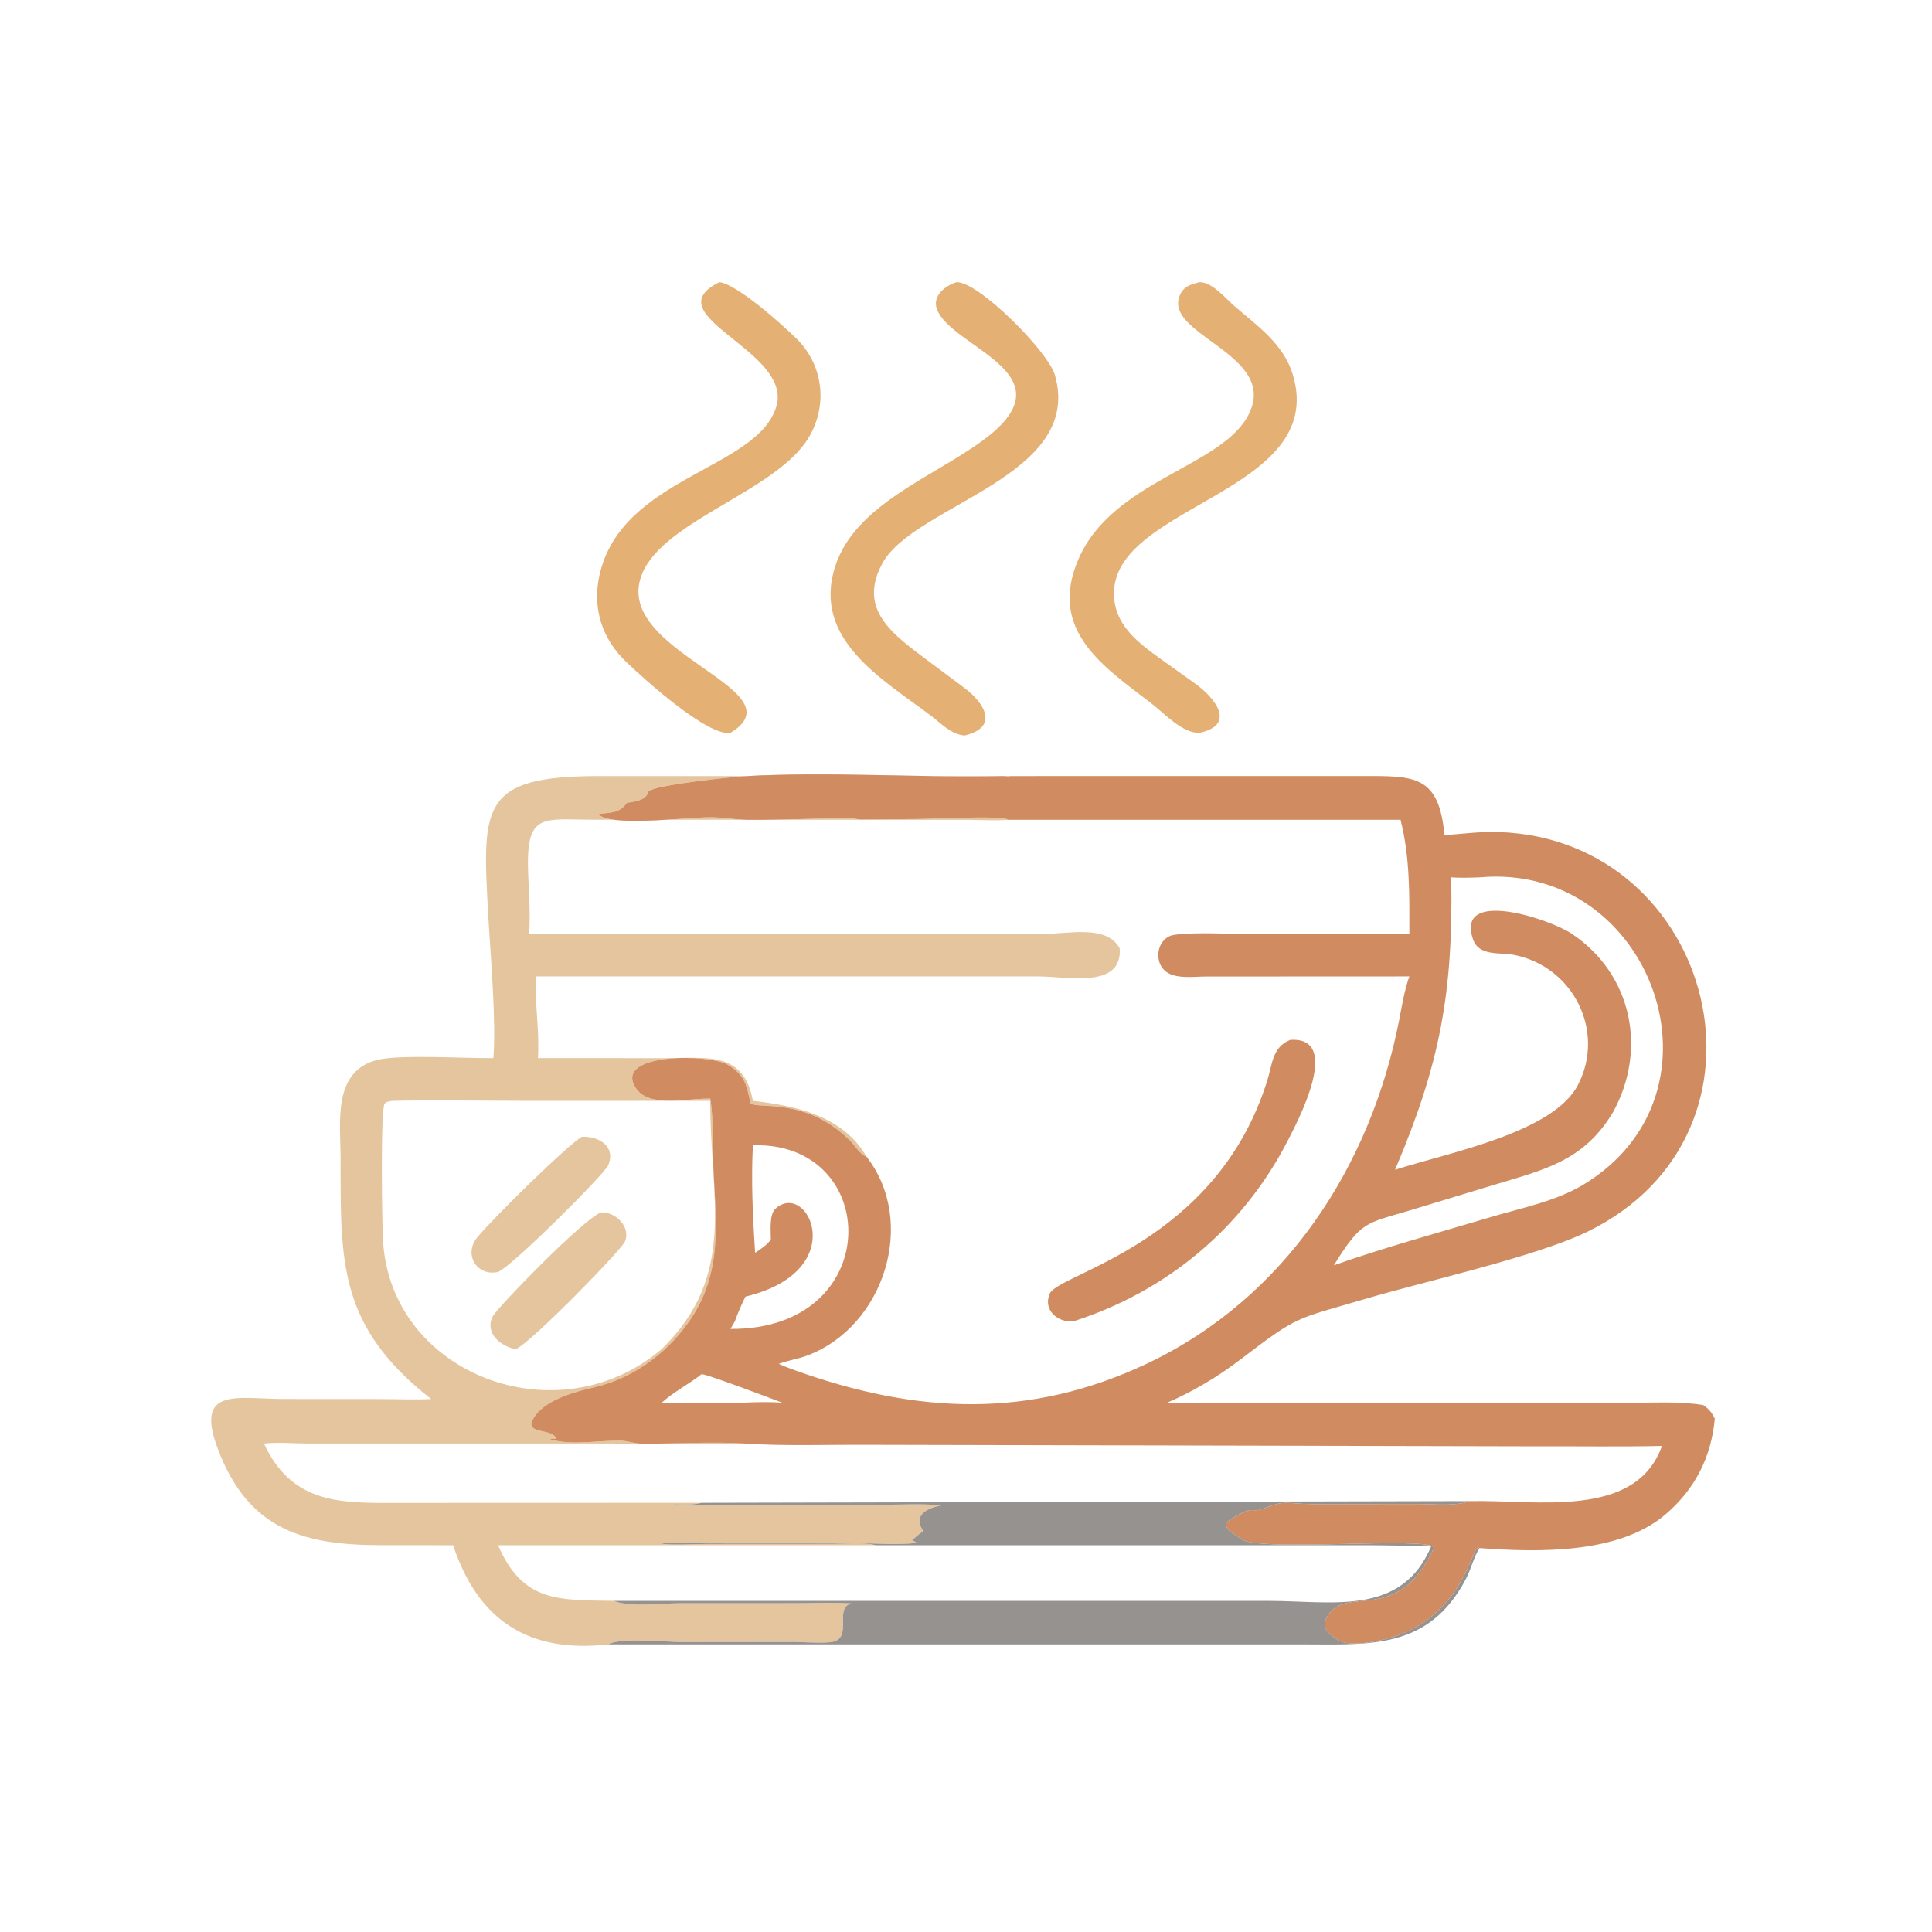 <?xml version="1.0" encoding="utf-8" ?>
<svg xmlns="http://www.w3.org/2000/svg" xmlns:xlink="http://www.w3.org/1999/xlink" width="1024" height="1024">
	<path fill="#E4B074" transform="scale(2 2)" d="M255.568 194.926C251.867 194.496 249.506 191.777 246.651 189.624C233.823 179.951 215.147 169.429 221.326 150.127C226.594 133.667 247.356 126.427 260.646 116.581C284.428 98.962 251.914 92.227 248.269 81.85C247.043 78.361 250.569 75.644 253.53 74.777C259.377 74.662 277.756 93.132 279.559 99.392C287.304 126.287 242.381 133.702 233.876 149.231C227.522 160.833 235.683 167.386 244.09 173.736L255.516 182.258C260.804 186.207 264.951 192.725 255.568 194.926Z"/>
	<path fill="#E4B074" transform="scale(2 2)" d="M317.869 194.211C313.38 194.38 308.512 189.016 305.234 186.489C292.779 176.887 277.518 167.171 285.811 148.143C294.891 127.308 323.326 123.907 330.735 110.172C339.683 93.582 306.456 88.609 313.098 77.43C314.139 75.677 316.044 75.268 317.869 74.777C321.242 74.716 324.801 79.101 327.146 81.128C333.302 86.449 340.246 91.218 342.658 99.434C351.779 130.5 295.046 133.759 295.211 157.357C295.269 165.674 301.642 170.355 307.807 174.785L316.796 181.202C321.884 184.85 327.771 192.097 317.869 194.211Z"/>
	<path fill="#E4B074" transform="scale(2 2)" d="M193.584 194.211C187.525 195.262 170.247 179.567 165.774 175.242C159.514 169.19 156.953 161.131 158.856 152.48C164.623 126.26 200.901 124.441 205.765 107.633C210.038 92.871 172.956 83.582 190.625 74.777C195.403 75.314 207.454 86.169 211.141 89.81C219.007 97.577 219.478 109.723 212.701 118.265C201.906 131.871 172.071 139.545 169.368 154.807C166.029 173.664 211.683 183.197 193.584 194.211Z"/>
	<path fill="#E5C59E" transform="scale(2 2)" d="M130.743 280.412C131.552 270.651 129.963 252.942 129.397 242.725C127.796 213.799 127.109 205.678 158.627 205.667L267.148 205.668L267.422 205.737C272.582 207.002 268.257 205.606 265.629 205.661C242.767 206.138 219.908 204.442 197.048 205.712C194.304 205.865 173.598 207.982 171.872 209.716C171.246 212.099 168.358 212.441 166.144 212.734C164.146 215.625 161.901 215.238 158.658 215.726C160.776 219.15 182.141 216.632 187.995 216.581C191.437 216.551 194.837 217.248 198.274 217.267C207.316 217.319 215.629 216.933 224.494 216.731C225.849 216.7 227.149 217.215 228.507 217.194L243.342 217.051C246.231 217.05 265.769 216.024 267.148 217.247L266.942 217.264C263.55 217.516 260.003 217.287 256.598 217.268L156.9 217.231C143.742 217.201 139.345 215.231 139.958 231.387C140.16 236.718 140.6 242.195 140.221 247.516L276.434 247.504C283.189 247.499 293.377 244.982 296.738 251.348C297.416 262.11 283.036 258.77 275.038 258.764L141.989 258.763C141.69 265.979 143.018 273.233 142.564 280.412L176.479 280.422C187.133 280.421 197.122 278.444 199.527 291.728C210.937 293.06 223.412 295.682 229.646 306.548C227.728 305.804 226.664 303.632 225.25 302.239C213.491 290.664 201.059 293.994 198.912 292.413C197.814 287.629 197.627 285.027 192.81 282.138C188.146 279.34 162.783 278.884 168.336 288.101C171.682 293.654 181.281 291.132 188.232 291.127C189.103 296.541 188.779 302.39 188.986 307.873C189.568 323.317 192.038 337.185 182.211 350.762C176.223 359.034 167.449 365.378 157.422 367.663C152.242 368.843 143.616 371.122 141.065 376.467C139.337 380.09 146.651 378.532 147.392 381.291C147.053 381.303 146.123 381.198 145.916 381.361L145.965 381.835L146.097 381.524C151.586 383.062 158.607 381.731 164.304 381.79C166.208 381.809 168.066 382.563 170.004 382.581C179.125 382.665 188.457 381.98 197.543 382.561C187.133 382.958 176.545 382.56 166.116 382.56L81.276 382.548C77.497 382.525 73.72 382.163 69.952 382.561C77.144 397.997 89.269 398.355 103.777 398.279L185.934 398.253C183.429 398.94 180.741 398.645 178.175 398.657C183.368 399.358 189.915 398.759 195.234 398.749L232.457 398.776C238.114 398.805 243.943 398.439 249.572 398.918C249.389 399.045 241.036 400.025 244.558 405.582L244.564 405.901C243.431 406.461 242.72 407.444 241.686 408.121C242.035 408.492 242.822 408.55 242.813 408.896C237.599 409.471 231.862 408.966 226.589 408.937L195.891 408.904C189.065 408.865 181.735 408.478 174.967 409.065C177.699 409.553 184.628 409.155 187.757 409.158L220.712 409.14C223.912 409.139 229.032 408.652 232.041 409.5L131.995 409.5C138.557 424.752 148.136 423.988 162.588 424.244C167.055 426.026 175.169 424.887 180.086 424.881L210.515 424.87C215.503 424.873 220.647 424.629 225.617 424.92C221.138 426.125 225.595 433.205 221.347 434.915C219.464 435.672 212.693 435.126 210.277 435.125L180.688 435.159C176.583 435.137 164.271 433.908 161.179 435.776C140.247 438.18 126.706 429.529 120.078 409.5L101.666 409.49C81.192 409.519 65.912 406.007 57.635 383.725C51.561 367.372 63.198 370.745 75.089 370.747L100.539 370.764C105.114 370.773 109.696 370.974 114.268 370.764C89.644 351.5 90.258 334.373 90.259 307.072C90.259 297.615 87.962 283.706 100.214 280.837C106.282 279.416 123.601 280.511 130.743 280.412ZM104.197 291.728C103.328 291.832 102.603 291.831 101.93 292.459C100.785 294.336 101.246 324.518 101.513 328.944C103.645 364.255 147.73 381.011 175.353 357.522C195.65 337.669 188.07 317.214 188.232 291.728L137.911 291.724C126.687 291.722 115.414 291.473 104.197 291.728Z"/>
	<path fill="#D08C60" transform="scale(2 2)" d="M267.148 205.668L361.199 205.654C374.737 205.645 381.384 205.338 382.796 221.341C387.626 220.969 392.417 220.334 397.274 220.502C454.551 222.476 474.584 300.191 420.645 326.43C407.077 333.03 377.674 339.547 362.169 344.126C343.096 349.759 344.371 348.352 328.858 360.186C322.761 364.837 316.331 368.685 309.29 371.75L433.234 371.74C439.173 371.739 445.535 371.359 451.404 372.371C452.913 373.439 453.635 374.299 454.435 375.963C453.539 386.199 449.032 394.942 441.091 401.561C428.803 411.803 407.847 411.42 392.074 410.261L391.763 410.057C389.684 410.913 387.252 429.306 367.085 434.395C364.055 435.159 357.491 436.385 354.771 434.693C352.674 433.389 349.978 431.69 351.526 428.736C356.464 419.315 370.217 431.547 380.054 410.141C378.715 407.06 332.943 411.418 328.922 407.837C327.756 406.799 324.083 405.301 325.063 403.387C332.726 398.23 331.14 401.227 334.787 399.787C340.925 397.364 340.652 398.561 347.669 398.594L376.402 398.586C380.463 398.606 385.746 399.2 389.591 397.808C406.83 397.395 433.511 402.729 440.43 383.193C429.588 383.426 418.722 383.252 407.875 383.294L229.672 382.891C219.326 382.834 207.734 383.256 197.543 382.561C188.457 381.98 179.125 382.665 170.004 382.581C168.066 382.563 166.208 381.809 164.304 381.79C158.607 381.731 151.586 383.062 146.097 381.524L145.965 381.835L145.916 381.361C146.123 381.198 147.053 381.303 147.392 381.291C146.651 378.532 139.337 380.09 141.065 376.467C143.616 371.122 152.242 368.843 157.422 367.663C167.449 365.378 176.223 359.034 182.211 350.762C192.038 337.185 189.568 323.317 188.986 307.873C188.779 302.39 189.103 296.541 188.232 291.127C181.281 291.132 171.682 293.654 168.336 288.101C162.783 278.884 188.146 279.34 192.81 282.138C197.627 285.027 197.814 287.629 198.912 292.413C201.059 293.994 213.491 290.664 225.25 302.239C226.664 303.632 227.728 305.804 229.646 306.548C243.173 323.908 234.267 351.609 213.917 359.235C211.523 360.132 208.994 360.504 206.594 361.351L206.375 361.43C207.749 362.082 209.191 362.608 210.622 363.122C242.965 374.746 272.88 376.119 304.091 361.309C340.585 343.992 363.21 309.13 370.795 270.31C371.557 266.409 372.15 262.519 373.496 258.763L319.651 258.787C316.439 258.793 311.217 259.599 308.641 257.195C305.57 254.329 306.845 248.386 311.177 247.75C316.422 246.979 325.612 247.511 331.247 247.512L373.496 247.516C373.516 237.368 373.689 227.156 371.15 217.247L267.148 217.247C265.769 216.024 246.231 217.05 243.342 217.051L228.507 217.194C227.149 217.215 225.849 216.7 224.494 216.731C215.629 216.933 207.316 217.319 198.274 217.267C194.837 217.248 191.437 216.551 187.995 216.581C182.141 216.632 160.776 219.15 158.658 215.726C161.901 215.238 164.146 215.625 166.144 212.734C168.358 212.441 171.246 212.099 171.872 209.716C173.598 207.982 194.304 205.865 197.048 205.712C219.908 204.442 242.767 206.138 265.629 205.661C268.257 205.606 272.582 207.002 267.422 205.737L267.148 205.668ZM392.074 232.51C389.568 232.6 387.094 232.692 384.589 232.51C385.142 263.044 381.619 281.985 369.704 310.005C384.041 305.399 411.611 300.205 418.186 287.5C425.542 273.287 416.931 256.114 401.184 253.05C397.449 252.323 391.935 253.492 390.364 248.928C385.656 235.251 410.607 243.499 416.506 247.437C432.51 258.121 436.583 278.101 427.513 294.659C419.59 308.014 408.73 310.084 394.787 314.345L373.832 320.713C361.778 324.324 360.82 323.521 353.479 335.316C366.5 330.709 381.769 326.506 395.112 322.528C403.096 320.147 412.216 318.366 419.401 314.068C460.143 289.697 437.657 228.369 392.074 232.51ZM199.527 303.505C199.031 312.817 199.509 322.695 200.109 331.995C201.683 330.975 203.125 330.034 204.284 328.525C204.287 326.386 203.805 321.918 205.465 320.373C213.977 312.455 225.938 336.796 197.543 343.621C196.497 345.773 195.549 347.886 194.753 350.149L193.584 352.178C234.636 352.45 233.763 302.513 199.527 303.505ZM185.934 364.169C182.535 366.838 178.517 368.855 175.353 371.75L196.322 371.75C199.984 371.595 203.715 371.451 207.373 371.75C204.59 370.693 187.382 364.17 185.934 364.169Z"/>
	<path fill="#D08C60" transform="scale(2 2)" d="M284.524 350.149C280.432 350.632 276.282 347.227 278.203 342.809C280.545 337.425 322.453 329.61 335.893 286.178C337.222 281.882 337.179 277.498 341.937 275.578C355.82 274.672 343.949 297.073 341.259 302.307C329.37 325.433 309.237 342.217 284.524 350.149Z"/>
	<path fill="#E5C59E" transform="scale(2 2)" d="M131.995 337.075C126.344 338.327 122.81 332.43 126.438 327.978C130.678 322.775 150.461 303.383 154.198 301.26C158.512 301.023 163.326 303.708 161.185 308.806C160.21 311.128 135.792 335.537 131.995 337.075Z"/>
	<path fill="#E5C59E" transform="scale(2 2)" d="M136.707 357.522C132.695 356.895 128.388 353.229 130.553 348.89C131.678 346.636 154.941 322.633 159.333 321.306C163.102 321.101 167.223 325.173 165.634 328.987C164.657 331.333 140.522 356.027 136.707 357.522Z"/>
	<path fill="#95928F" transform="scale(2 2)" d="M185.934 398.253L389.591 397.808C385.746 399.2 380.463 398.606 376.402 398.586L347.669 398.594C340.652 398.561 340.925 397.364 334.787 399.787C331.14 401.227 332.726 398.23 325.063 403.387C324.083 405.301 327.756 406.799 328.922 407.837C332.943 411.418 378.715 407.06 380.054 410.141C370.217 431.547 356.464 419.315 351.526 428.736C349.978 431.69 352.674 433.389 354.771 434.693C357.491 436.385 364.055 435.159 367.085 434.395C387.252 429.306 389.684 410.913 391.763 410.057L392.074 410.261L391.884 410.581C390.416 413.077 389.799 415.924 388.457 418.48C378.622 437.205 362.905 435.785 345.499 435.777L161.179 435.776C164.271 433.908 176.583 435.137 180.688 435.159L210.277 435.125C212.693 435.126 219.464 435.672 221.347 434.915C225.595 433.205 221.138 426.125 225.617 424.92C220.647 424.629 215.503 424.873 210.515 424.87L180.086 424.881C175.169 424.887 167.055 426.026 162.588 424.244L336.151 424.252C353.189 424.255 371.628 428.474 379.393 409.5C373.941 409.791 368.413 409.513 362.949 409.505L232.041 409.5C229.032 408.652 223.912 409.139 220.712 409.14L187.757 409.158C184.628 409.155 177.699 409.553 174.967 409.065C181.735 408.478 189.065 408.865 195.891 408.904L226.589 408.937C231.862 408.966 237.599 409.471 242.813 408.896C242.822 408.55 242.035 408.492 241.686 408.121C242.72 407.444 243.431 406.461 244.564 405.901L244.558 405.582C241.036 400.025 249.389 399.045 249.572 398.918C243.943 398.439 238.114 398.805 232.457 398.776L195.234 398.749C189.915 398.759 183.368 399.358 178.175 398.657C180.741 398.645 183.429 398.94 185.934 398.253Z"/>
</svg>
